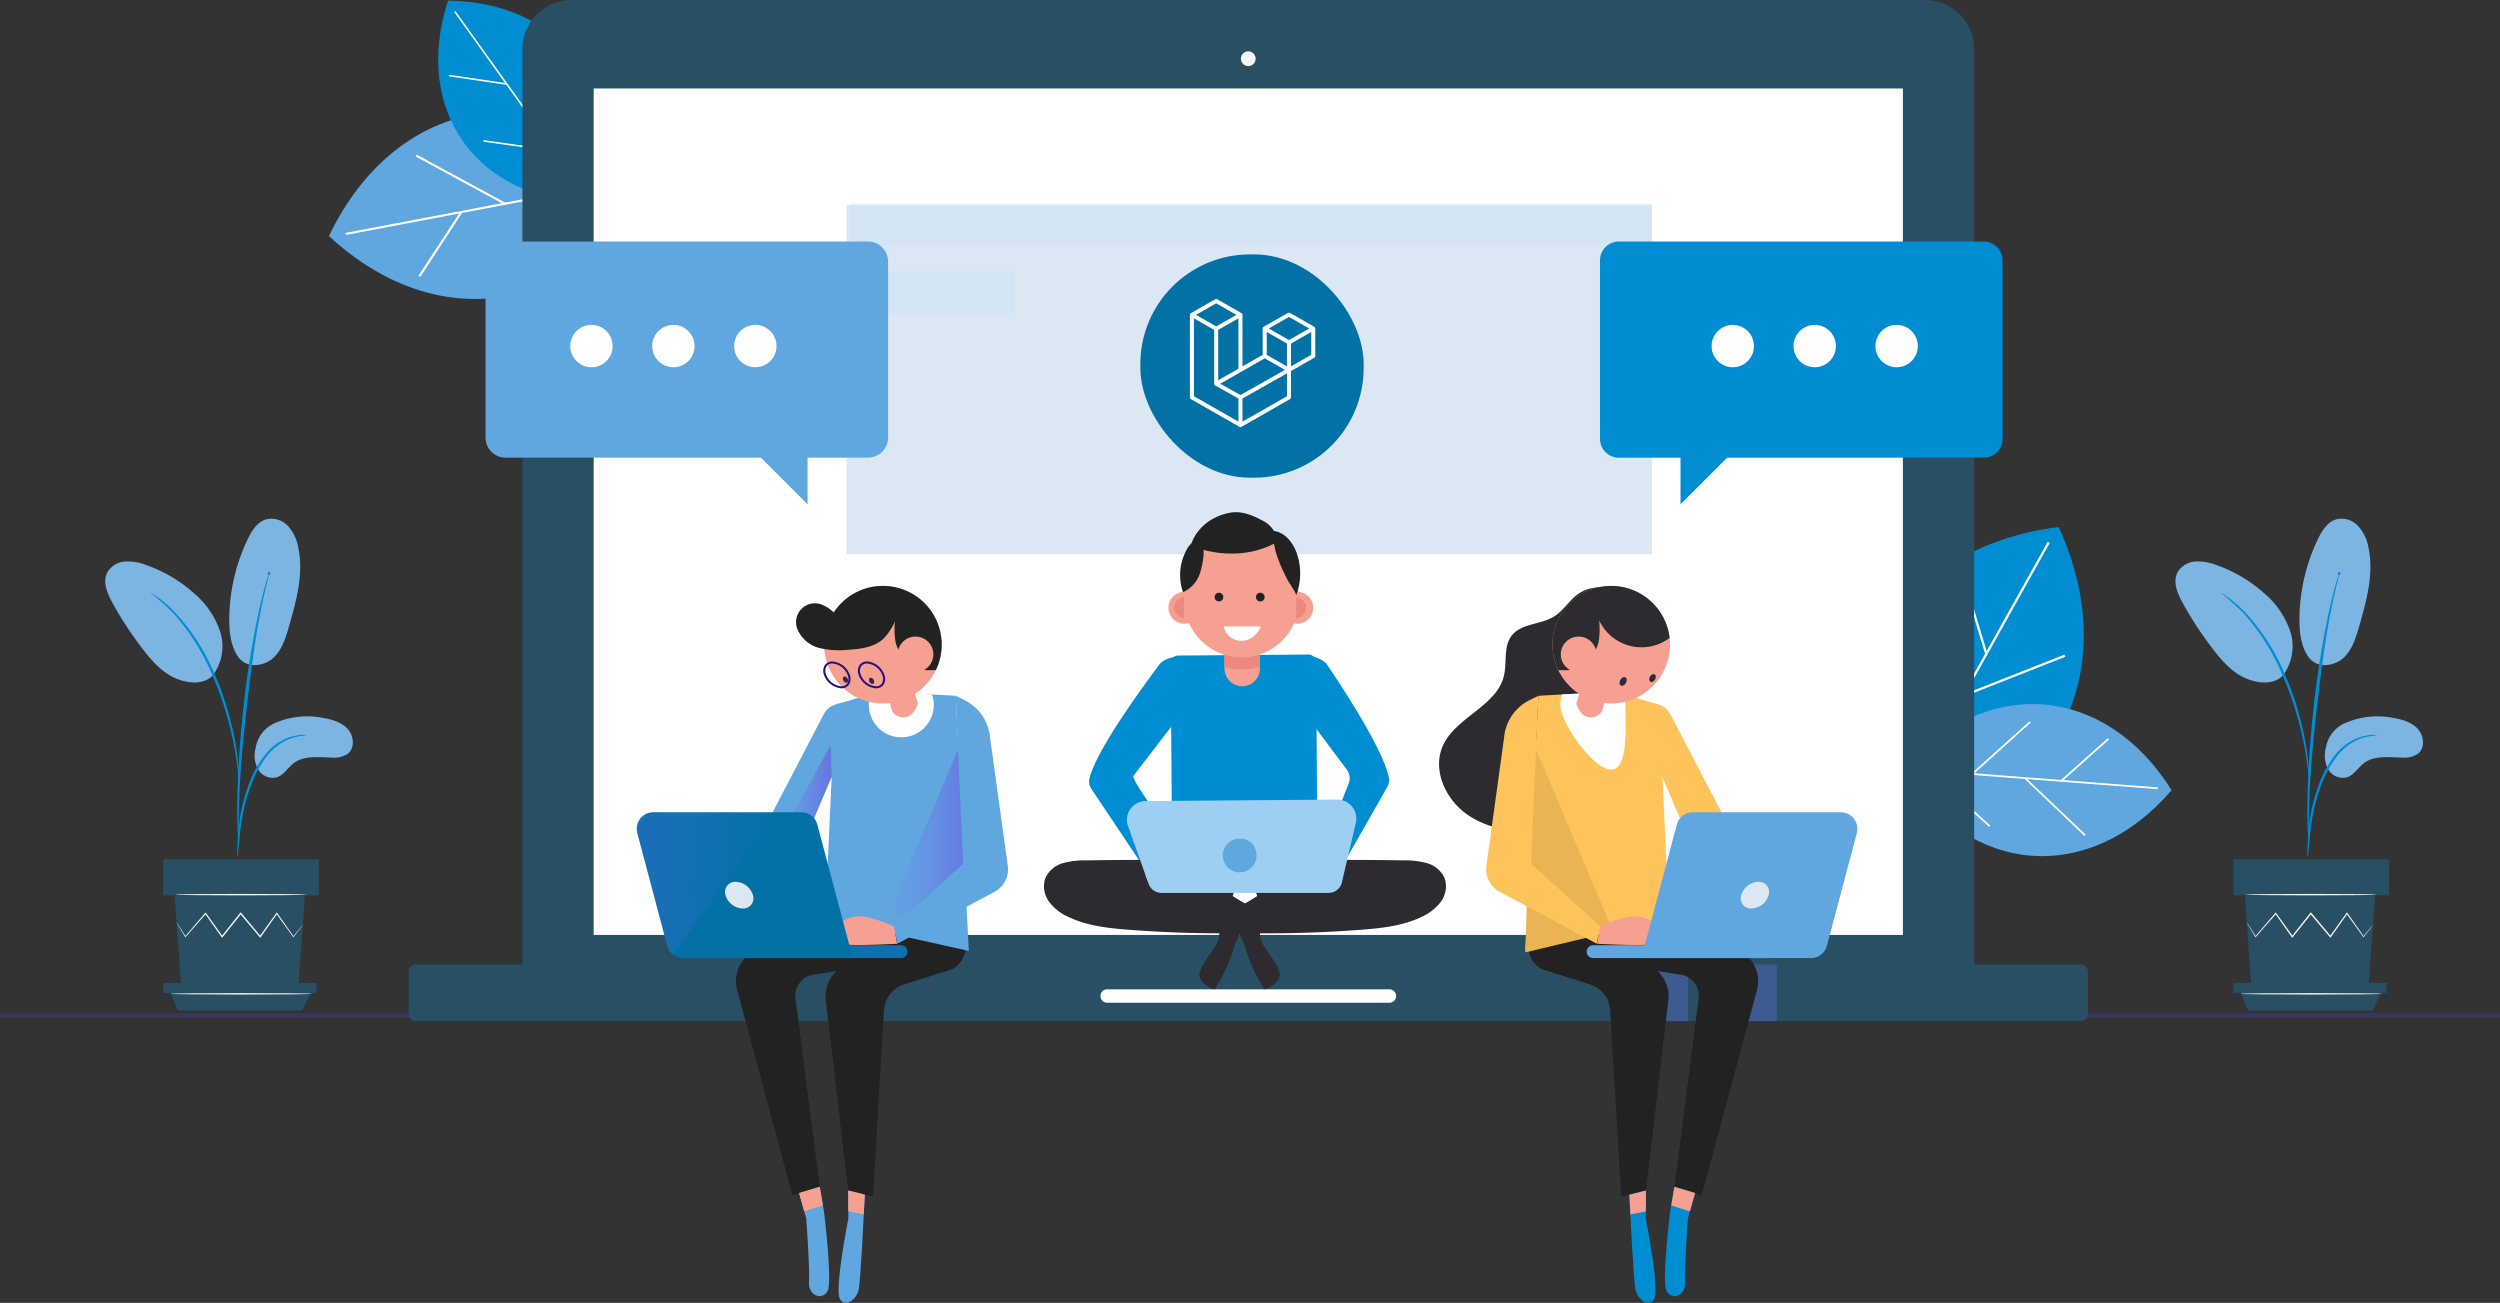 <svg xmlns="http://www.w3.org/2000/svg" xmlns:xlink="http://www.w3.org/1999/xlink" width="570" height="297.051" viewBox="0 0 570 297.051">
  <rect x="0" y="0" width="570" height="297.051" fill="#333333" stroke="none"/>
  <defs>
    <clipPath id="clip-path">
      <rect id="Rectangle_706" data-name="Rectangle 706" width="298.506" height="192.995" fill="none"/>
    </clipPath>
    <linearGradient id="linear-gradient" y1="0.5" x2="1" y2="0.5" gradientUnits="objectBoundingBox">
      <stop offset="0" stop-color="#737afb" stop-opacity="0"/>
      <stop offset="1" stop-color="#6c40e4" stop-opacity="0.502"/>
    </linearGradient>
    <linearGradient id="linear-gradient-3" x1="0.998" y1="0.509" x2="-1.107" y2="0.46" xlink:href="#linear-gradient"/>
  </defs>
  <g id="IT_Service_Hong_Kong_ic_12" data-name="IT_Service_Hong Kong_ic_12" transform="translate(-212 -6855)">
    <g id="IT_Service_Mauritius_ic_11" transform="translate(-600 5911)">
      <g id="Group_257120" data-name="Group 257120" transform="translate(0 10)">
        <g id="Group_257112" data-name="Group 257112">
          <g id="Group_257110" data-name="Group 257110" transform="translate(16)">
            <rect id="Rectangle_158365" data-name="Rectangle 158365" width="570" height="1.103" transform="translate(796 1165)" fill="#373660"/>
            <g id="Group_2574" data-name="Group 2574" transform="translate(837.949 803.887)">
              <g id="Group_2529" data-name="Group 2529" transform="translate(33.051 130.256)">
                <g id="Group_2522" data-name="Group 2522" transform="translate(0 25.303)">
                  <path id="Path_10254" data-name="Path 10254" d="M33.051,174.725h0C48.045,143.3,80.9,137.02,106.432,160.692h0C91.434,192.113,58.583,198.4,33.051,174.725Z" transform="translate(-33.051 -146.35)" fill="#60a6df"/>
                  <g id="Group_2517" data-name="Group 2517" transform="translate(3.797 15.069)">
                    <rect id="Rectangle_678" data-name="Rectangle 678" width="67.495" height="0.484" transform="translate(0 12.58) rotate(-10.742)" fill="#fff"/>
                  </g>
                  <g id="Group_2518" data-name="Group 2518" transform="translate(20.418 22.92)">
                    <rect id="Rectangle_679" data-name="Rectangle 679" width="17.315" height="0.484" transform="translate(0 14.491) rotate(-56.814)" fill="#fff"/>
                  </g>
                  <g id="Group_2519" data-name="Group 2519" transform="translate(19.778 9.81)">
                    <rect id="Rectangle_680" data-name="Rectangle 680" width="0.484" height="23.105" transform="matrix(0.477, -0.879, 0.879, 0.477, 0, 0.425)" fill="#fff"/>
                  </g>
                  <g id="Group_2520" data-name="Group 2520" transform="translate(45.952 5.362)">
                    <rect id="Rectangle_681" data-name="Rectangle 681" width="0.484" height="22.964" transform="translate(0 0.431) rotate(-62.932)" fill="#fff"/>
                  </g>
                  <g id="Group_2521" data-name="Group 2521" transform="translate(42.597 18.534)">
                    <rect id="Rectangle_682" data-name="Rectangle 682" width="21.126" height="0.484" transform="matrix(0.543, -0.84, 0.84, 0.543, 0, 17.738)" fill="#fff"/>
                  </g>
                </g>
                <g id="Group_2528" data-name="Group 2528" transform="translate(24.905)">
                  <path id="Path_10255" data-name="Path 10255" d="M61.071,120.159h0c26.372.315,41.142,20.9,32.988,45.985h0C67.686,165.83,52.917,145.242,61.071,120.159Z" transform="translate(-58.827 -120.159)" fill="#008dd1"/>
                  <g id="Group_2523" data-name="Group 2523" transform="translate(3.652 2.379)">
                    <rect id="Rectangle_683" data-name="Rectangle 683" width="0.367" height="51.128" transform="translate(0 0.213) rotate(-35.598)" fill="#fff"/>
                  </g>
                  <g id="Group_2524" data-name="Group 2524" transform="translate(2.473 16.911)">
                    <rect id="Rectangle_684" data-name="Rectangle 684" width="0.367" height="13.116" transform="translate(0 0.363) rotate(-81.633)" fill="#fff"/>
                  </g>
                  <g id="Group_2525" data-name="Group 2525" transform="translate(19.879 7.829)">
                    <rect id="Rectangle_685" data-name="Rectangle 685" width="17.502" height="0.367" transform="translate(0 17.466) rotate(-86.31)" fill="#fff"/>
                  </g>
                  <g id="Group_2526" data-name="Group 2526" transform="translate(31.704 24.41)">
                    <rect id="Rectangle_686" data-name="Rectangle 686" width="17.396" height="0.367" transform="translate(0 17.383) rotate(-87.759)" fill="#fff"/>
                  </g>
                  <g id="Group_2527" data-name="Group 2527" transform="translate(10.311 31.798)">
                    <rect id="Rectangle_687" data-name="Rectangle 687" width="0.367" height="16.003" transform="translate(0 0.363) rotate(-81.938)" fill="#fff"/>
                  </g>
                </g>
              </g>
              <g id="Group_2542" data-name="Group 2542" transform="translate(382.226 250.263)">
                <g id="Group_2535" data-name="Group 2535" transform="translate(0)">
                  <path id="Path_10256" data-name="Path 10256" d="M439.667,244.369h0c15.691,34.388-1.987,66.106-39.488,70.846h0C384.487,280.827,402.166,249.108,439.667,244.369Z" transform="translate(-394.454 -244.369)" fill="#008dd1"/>
                  <g id="Group_2530" data-name="Group 2530" transform="translate(6.94 3.391)">
                    <rect id="Rectangle_688" data-name="Rectangle 688" width="73.275" height="0.525" transform="matrix(0.488, -0.873, 0.873, 0.488, 0, 63.969)" fill="#fff"/>
                  </g>
                  <g id="Group_2531" data-name="Group 2531" transform="translate(22.954 10.69)">
                    <rect id="Rectangle_689" data-name="Rectangle 689" width="0.525" height="18.797" transform="matrix(0.957, -0.29, 0.29, 0.957, 0, 0.152)" fill="#fff"/>
                  </g>
                  <g id="Group_2532" data-name="Group 2532" transform="translate(23.181 29.107)">
                    <rect id="Rectangle_690" data-name="Rectangle 690" width="25.084" height="0.525" transform="translate(0 9.202) rotate(-21.521)" fill="#fff"/>
                  </g>
                  <g id="Group_2533" data-name="Group 2533" transform="translate(9.008 53.983)">
                    <rect id="Rectangle_691" data-name="Rectangle 691" width="24.931" height="0.525" transform="translate(0 9.729) rotate(-22.97)" fill="#fff"/>
                  </g>
                  <g id="Group_2534" data-name="Group 2534" transform="translate(8.438 29.938)">
                    <rect id="Rectangle_692" data-name="Rectangle 692" width="0.525" height="22.935" transform="translate(0 0.155) rotate(-17.149)" fill="#fff"/>
                  </g>
                </g>
                <g id="Group_2541" data-name="Group 2541" transform="translate(9.681 40.37)">
                  <path id="Path_10257" data-name="Path 10257" d="M465.742,305.8h0c-18.651,21.725-46.081,19.659-61.267-4.614h0C423.126,279.462,450.556,281.527,465.742,305.8Z" transform="translate(-404.475 -286.153)" fill="#60a6df"/>
                  <g id="Group_2536" data-name="Group 2536" transform="translate(2.754 14.762)">
                    <rect id="Rectangle_693" data-name="Rectangle 693" width="0.398" height="55.506" transform="translate(0 0.396) rotate(-85.607)" fill="#fff"/>
                  </g>
                  <g id="Group_2537" data-name="Group 2537" transform="translate(36.097 7.792)">
                    <rect id="Rectangle_694" data-name="Rectangle 694" width="14.239" height="0.398" transform="translate(0 9.469) rotate(-41.676)" fill="#fff"/>
                  </g>
                  <g id="Group_2538" data-name="Group 2538" transform="translate(27.647 16.686)">
                    <rect id="Rectangle_695" data-name="Rectangle 695" width="0.398" height="19.001" transform="translate(0 0.288) rotate(-46.377)" fill="#fff"/>
                  </g>
                  <g id="Group_2539" data-name="Group 2539" transform="translate(5.682 15.023)">
                    <rect id="Rectangle_696" data-name="Rectangle 696" width="0.398" height="18.885" transform="translate(0 0.295) rotate(-47.796)" fill="#fff"/>
                  </g>
                  <g id="Group_2540" data-name="Group 2540" transform="translate(15.963 3.937)">
                    <rect id="Rectangle_697" data-name="Rectangle 697" width="17.373" height="0.398" transform="matrix(0.744, -0.669, 0.669, 0.744, 0, 11.618)" fill="#fff"/>
                  </g>
                </g>
              </g>
              <g id="Group_2569" data-name="Group 2569" transform="translate(51.23 130.113)">
                <g id="Group_2544" data-name="Group 2544" transform="translate(0 0)">
                  <path id="Path_10258" data-name="Path 10258" d="M398.5,120.011H89.907a11.2,11.2,0,0,0-11.2,11.2V343.73H409.7V131.211a11.2,11.2,0,0,0-11.2-11.2Z" transform="translate(-52.774 -120.011)" fill="#284f63"/>
                  <path id="Rectangle_698" data-name="Rectangle 698" d="M1.722,0H381.137a1.722,1.722,0,0,1,1.722,1.722v9.467a1.722,1.722,0,0,1-1.722,1.722H1.722A1.722,1.722,0,0,1,0,11.189V1.722A1.722,1.722,0,0,1,1.722,0Z" transform="translate(0 219.902)" fill="#284f63"/>
                  <g id="Group_2543" data-name="Group 2543" transform="translate(30.617 4.715)">
                    <path id="Path_10259" data-name="Path 10259" d="M398.266,124.891H90.47a6.913,6.913,0,0,0-6.914,6.914V340.712H405.18V131.8a6.913,6.913,0,0,0-6.914-6.913Z" transform="translate(-83.556 -124.891)" fill="#284f63"/>
                    <rect id="Rectangle_699" data-name="Rectangle 699" width="298.506" height="192.995" transform="translate(11.559 15.455)" fill="#fff"/>
                    <rect id="Rectangle_700" data-name="Rectangle 700" width="253.949" height="157.974" transform="translate(33.838 32.965)" fill="#fff"/>
                  </g>
                  <path id="Path_10260" data-name="Path 10260" d="M251.617,133.807a1.677,1.677,0,1,1-1.676-1.677A1.677,1.677,0,0,1,251.617,133.807Z" transform="translate(-58.511 -120.421)" fill="#f7f7f7"/>
                  <path id="Path_10261" data-name="Path 10261" d="M281,353.472H216.64a1.532,1.532,0,1,0,0,3.065H281a1.532,1.532,0,1,0,0-3.065Z" transform="translate(-57.389 -127.91)" fill="#fff"/>
                </g>
                <rect id="Rectangle_701" data-name="Rectangle 701" width="183.671" height="79.651" transform="translate(99.82 46.708)" fill="#dbe8f3"/>
                <rect id="Rectangle_704" data-name="Rectangle 704" width="11.715" height="12.911" transform="translate(279.987 219.902)" fill="#737afb" opacity="0.3"/>
                <rect id="Rectangle_705" data-name="Rectangle 705" width="11.715" height="12.911" transform="translate(300.204 219.902)" fill="#737afb" opacity="0.3"/>
                <g id="Group_2552" data-name="Group 2552" transform="translate(52.004 133.587)">
                  <path id="Path_10266" data-name="Path 10266" d="M155.5,400.909l.045,6.343s-.8,4.062-1.444,8.39-1.123,8.924-.481,9.993c1.282,2.138,3.847,0,4.275-2.137s1.069-15.391,1.069-15.391l.427-8.551Z" transform="translate(-107.3 -263.057)" fill="#60a6df"/>
                  <path id="Path_10267" data-name="Path 10267" d="M148.689,400.081l.98,5.692s1.924,15.6.855,17.956-4.49,1.283-4.275-1.924-.641-14.536-.641-14.536l-1.924-6.839Z" transform="translate(-106.976 -263.075)" fill="#60a6df"/>
                  <g id="Group_2550" data-name="Group 2550" transform="translate(22.358 0)">
                    <path id="Path_10268" data-name="Path 10268" d="M150.841,328.132l.467,7.025-18.1,8.734a7.8,7.8,0,0,0-3.762,9.136l12.539,46.589,6.208-1.976-5.509-42.853a4.858,4.858,0,0,1,4.054-5.505l6.444-1.01,6.865-6.994-7.935,7.121a7.806,7.806,0,0,0-2.522,6.847l5.1,43.241,5.644,1.411,2.52-42.575a6.584,6.584,0,0,1,4.577-5.832l11.155-3.538a6.125,6.125,0,0,0,2.935-5.068l-.467-14.987Z" transform="translate(-128.84 -260.633)" fill="#222"/>
                    <path id="Path_10269" data-name="Path 10269" d="M182.188,342.353,179.2,284.18s-12.373-.742-16.056-.742c-2,0-5.432.952-8.137,1.819-2.541.814-4.652.742-5.886,3.108l-20.29,38.892,12.467,1.189,4.156-4.75-2.114-3.2,7.579-17.876-1.488,32.457Z" transform="translate(-128.832 -259.129)" fill="#60a6df"/>
                    <path id="Path_10270" data-name="Path 10270" d="M150.948,295.945l-13.448,24.3,4.187,4.906a7.4,7.4,0,0,0,3.321-.183l.745-.85-2.114-3.2,7.579-17.876Z" transform="translate(-129.127 -259.552)" fill="url(#linear-gradient)"/>
                    <path id="Path_10271" data-name="Path 10271" d="M167.857,293.647a7.391,7.391,0,0,0,7.009-9.77c-3.813-.2-8.592-.437-10.652-.437a16.583,16.583,0,0,0-3.386.491,7.391,7.391,0,0,0,7.029,9.716Z" transform="translate(-129.9 -259.13)" fill="#fff"/>
                    <path id="Path_10272" data-name="Path 10272" d="M181.833,294.6l2.334,29.387-20.828,14.278Z" transform="translate(-130 -259.507)" fill="url(#linear-gradient)"/>
                    <path id="Path_10273" data-name="Path 10273" d="M163.056,277.12c.347.694,2.776,10.237,2.776,10.237a3.078,3.078,0,0,0,2.951,1.387c2.081-.173,2.95-3.124,2.95-3.124l-3.644-11.973Z" transform="translate(-129.99 -258.794)" fill="#f6a091"/>
                    <path id="Path_10274" data-name="Path 10274" d="M175.515,270.744c0,6.575-6.981,13.85-13.554,13.85s-10.254-7.275-10.254-13.85a11.9,11.9,0,1,1,23.808,0Z" transform="translate(-129.606 -258.296)" fill="#f6a091"/>
                    <circle id="Ellipse_115" data-name="Ellipse 115" cx="13.402" cy="13.402" r="13.402" transform="translate(20.359)" fill="#f6a091"/>
                    <g id="Group_2548" data-name="Group 2548" transform="translate(20.16 17.225)">
                      <path id="Path_10275" data-name="Path 10275" d="M153.805,282.227a4.585,4.585,0,0,1-3.915-2.983,2.529,2.529,0,0,1,.175-2.32,2.039,2.039,0,0,1,1.73-.819,4.587,4.587,0,0,1,3.914,2.983,2.521,2.521,0,0,1-.175,2.319A2.039,2.039,0,0,1,153.805,282.227Zm-2.01-5.655a1.583,1.583,0,0,0-1.348.622,2.075,2.075,0,0,0-.118,1.894,4.091,4.091,0,0,0,3.476,2.673,1.586,1.586,0,0,0,1.348-.622,2.074,2.074,0,0,0,.117-1.894,4.089,4.089,0,0,0-3.475-2.673Z" transform="translate(-149.688 -276.103)" fill="#241084"/>
                    </g>
                    <g id="Group_2549" data-name="Group 2549" transform="translate(28.054 17.225)">
                      <path id="Path_10276" data-name="Path 10276" d="M161.976,282.227a4.585,4.585,0,0,1-3.915-2.983,2.526,2.526,0,0,1,.176-2.32,2.035,2.035,0,0,1,1.728-.819,4.587,4.587,0,0,1,3.915,2.983,2.527,2.527,0,0,1-.175,2.319A2.039,2.039,0,0,1,161.976,282.227Zm-2.01-5.655a1.583,1.583,0,0,0-1.348.622,2.072,2.072,0,0,0-.117,1.894,4.086,4.086,0,0,0,3.475,2.673,1.586,1.586,0,0,0,1.348-.622,2.074,2.074,0,0,0,.116-1.893,4.087,4.087,0,0,0-3.475-2.673Z" transform="translate(-157.859 -276.103)" fill="#241084"/>
                    </g>
                    <path id="Path_10277" data-name="Path 10277" d="M155.378,280.1c.212.371.181.79-.073.937s-.635-.034-.85-.4-.182-.789.073-.937S155.164,279.727,155.378,280.1Z" transform="translate(-129.692 -258.999)" fill="#2d2b42"/>
                    <path id="Path_10278" data-name="Path 10278" d="M161.543,280.392c.212.37.181.79-.073.937s-.635-.034-.85-.4-.181-.79.074-.937S161.329,280.021,161.543,280.392Z" transform="translate(-129.902 -259.01)" fill="#2d2b42"/>
                  </g>
                  <path id="Path_10279" data-name="Path 10279" d="M165.85,338.548c-.52-.174-4.918-2.305-8.041-2.305s-6.941,3.3-6.941,3.3-.521,1.735,1.562,1.389-.287,1.31-.287,1.31a18.873,18.873,0,0,0,2.542.425c2.429.347,11.9-.163,11.9-.163Z" transform="translate(-107.217 -260.915)" fill="#f6a091"/>
                  <path id="Path_10280" data-name="Path 10280" d="M180.471,284.206l1.675,38.287L166.41,336.731l.749,4,22.162-11.833a5.8,5.8,0,0,0,3.016-5.911l-4.043-29.3a10.546,10.546,0,0,0-5.835-8.5Z" transform="translate(-107.746 -259.154)" fill="#60a6df"/>
                  <g id="Group_2551" data-name="Group 2551" transform="translate(0 51.612)">
                    <path id="Path_10281" data-name="Path 10281" d="M166.647,346H126.558v-2.939h40.089a1.47,1.47,0,0,1,1.47,1.47h0a1.47,1.47,0,0,1-1.47,1.469Z" transform="translate(-106.397 -312.758)" fill="#1070af"/>
                    <path id="Path_10282" data-name="Path 10282" d="M154.945,344.943H116.286a3.771,3.771,0,0,1-3.644-2.8l-6.822-25.707a3.769,3.769,0,0,1,3.643-4.737H143.22a3.771,3.771,0,0,1,3.644,2.8Z" transform="translate(-105.694 -311.696)" fill="#0271a6"/>
                    <path id="Path_10283" data-name="Path 10283" d="M109.464,311.7a3.769,3.769,0,0,0-3.643,4.737l6.822,25.707a3.758,3.758,0,0,0,1.274,1.954l23.5-32.4Z" transform="translate(-105.694 -311.698)" fill="url(#linear-gradient-3)"/>
                    <path id="Path_10284" data-name="Path 10284" d="M132.852,331.145a2.318,2.318,0,0,1-2.357,3.037,4.222,4.222,0,0,1-3.89-3.037,2.318,2.318,0,0,1,2.357-3.036,4.223,4.223,0,0,1,3.891,3.036Z" transform="translate(-106.366 -312.245)" fill="#dbe8f3"/>
                  </g>
                  <path id="Path_10285" data-name="Path 10285" d="M163.308,258.277A13.4,13.4,0,0,0,150,270.128a10.647,10.647,0,0,0,16.07-4.027,18.871,18.871,0,0,0,.042,4.455,6.353,6.353,0,0,0,2.03,3.871,6.771,6.771,0,0,1,.728-3.016,2.322,2.322,0,0,1,2.648-1.139,2.166,2.166,0,0,1,1.249,1.742,4.409,4.409,0,0,1-.359,2.191,9.448,9.448,0,0,1-1.862,2.971,19.54,19.54,0,0,0,4.838.285,13.38,13.38,0,0,0-12.078-19.182Z" transform="translate(-107.189 -258.277)" fill="#222"/>
                  <path id="Path_10286" data-name="Path 10286" d="M175.393,274.293a4.061,4.061,0,1,1-4.061-4.061,4.061,4.061,0,0,1,4.061,4.061Z" transform="translate(-107.775 -258.681)" fill="#f6a091"/>
                  <path id="Path_10287" data-name="Path 10287" d="M148.7,400.081l.731,4.253-4.262,1.344-1.181-4.2Z" transform="translate(-106.987 -263.075)" fill="#f6a091"/>
                  <path id="Path_10288" data-name="Path 10288" d="M155.615,405.708l3.52.68.224-4.485-3.78-.945Z" transform="translate(-107.377 -263.105)" fill="#f6a091"/>
                  <path id="Path_10289" data-name="Path 10289" d="M166.043,265.978a13.566,13.566,0,0,1-2.888,4.51c-2.124,1.922-5.194,2.3-8.054,2.473a19.469,19.469,0,0,1-6.358-.371,7.436,7.436,0,0,1-4.9-3.8,4.3,4.3,0,0,1,5.672-5.969,8.291,8.291,0,0,1,3.4,2.862,29.537,29.537,0,0,1,5.479-3.094c1.614-.673,3.5-1.189,5.063-.4C164.605,262.765,165.383,264.876,166.043,265.978Z" transform="translate(-106.964 -258.395)" fill="#222"/>
                </g>
                <g id="Group_2555" data-name="Group 2555" transform="translate(234.93 133.587)">
                  <path id="Path_10290" data-name="Path 10290" d="M336.2,259.3c-3.106-1.067-6.763-1.062-9.455.819-2.049,1.432-3.34,3.783-5.456,5.116-3.061,1.928-7.538,1.547-9.734,4.421-1.907,2.5-1.016,6.074-1.745,9.13-1.661,6.958-10.924,9.383-13.895,15.891-2.534,5.552.629,12.426,5.685,15.846s11.449,4.115,17.552,4.167a38.774,38.774,0,0,0,13.55-1.8c4.309-1.558,8.265-4.541,10.147-8.717,2.552-5.661.877-12.423-2.272-17.773-.953-1.618-2.072-3.3-2-5.175.081-2.124,1.654-3.842,2.778-5.649C345.816,268.4,344.094,262.012,336.2,259.3Z" transform="translate(-295.024 -258.288)" fill="#2d2a30"/>
                  <path id="Path_10291" data-name="Path 10291" d="M343.713,400.909l-.046,6.343s.8,4.062,1.444,8.39,1.123,8.924.481,9.993c-1.282,2.138-3.847,0-4.275-2.137s-1.069-15.391-1.069-15.391l-.427-8.551Z" transform="translate(-296.542 -263.057)" fill="#008dd1"/>
                  <path id="Path_10292" data-name="Path 10292" d="M350.489,400.081l-.979,5.692s-1.924,15.6-.854,17.956,4.489,1.283,4.274-1.924.641-14.536.641-14.536l1.924-6.839Z" transform="translate(-296.828 -263.075)" fill="#008dd1"/>
                  <g id="Group_2553" data-name="Group 2553" transform="translate(19.659 0)">
                    <path id="Path_10293" data-name="Path 10293" d="M346.754,328.13l-.467,7.025,18.1,8.734a7.805,7.805,0,0,1,3.763,9.136l-12.542,46.588-6.208-1.976,5.511-42.853a4.859,4.859,0,0,0-4.055-5.505l-6.443-1.01-6.865-6.994,7.934,7.12A7.8,7.8,0,0,1,348,355.242l-5.095,43.241-5.643,1.411-2.52-42.575a6.584,6.584,0,0,0-4.578-5.832l-11.155-3.538a6.125,6.125,0,0,1-2.935-5.068l.467-14.987Z" transform="translate(-315.396 -260.632)" fill="#222"/>
                    <path id="Path_10294" data-name="Path 10294" d="M315.372,342.353l2.988-58.173s12.372-.742,16.054-.742c2.006,0,5.432.952,8.137,1.819,2.541.814,4.652.742,5.887,3.108l20.291,38.892-12.467,1.189-4.155-4.75,2.113-3.2-7.579-17.876,1.487,32.462Z" transform="translate(-315.372 -259.129)" fill="#fec35b"/>
                    <path id="Path_10295" data-name="Path 10295" d="M348,295.945l13.45,24.3-4.187,4.906a7.4,7.4,0,0,1-3.321-.183l-.744-.85,2.113-3.2-7.58-17.876Z" transform="translate(-316.468 -259.552)" fill="#fec35b"/>
                    <path id="Path_10296" data-name="Path 10296" d="M335.237,301.008c-4.089,0-11.588-10.675-11.588-14.764a7.386,7.386,0,0,1,.393-2.368c3.813-.2,8.592-.437,10.652-.437a16.6,16.6,0,0,1,3.388.491,7.39,7.39,0,0,1,.374,2.314C338.455,290.332,339.325,301.008,335.237,301.008Z" transform="translate(-315.652 -259.129)" fill="#fff"/>
                    <path id="Path_10297" data-name="Path 10297" d="M316.9,294.6l-1.523,48.466,20.018-4.8Z" transform="translate(-315.372 -259.507)" fill="#ebb453"/>
                    <path id="Path_10298" data-name="Path 10298" d="M336.069,277.12c-.347.694-2.776,10.237-2.776,10.237a3.078,3.078,0,0,1-2.951,1.387c-2.081-.173-2.95-3.124-2.95-3.124l3.645-11.973Z" transform="translate(-315.779 -258.794)" fill="#f6a091"/>
                    <path id="Path_10299" data-name="Path 10299" d="M323.08,270.744c0,6.575,6.981,13.85,13.554,13.85s10.254-7.275,10.254-13.85a11.9,11.9,0,1,0-23.808,0Z" transform="translate(-315.633 -258.296)" fill="#f6a091"/>
                    <circle id="Ellipse_116" data-name="Ellipse 116" cx="13.402" cy="13.402" r="13.402" transform="translate(6.194)" fill="#f6a091"/>
                    <path id="Path_10300" data-name="Path 10300" d="M344.784,279.668c-.268.463-.226.986.092,1.17s.793-.042,1.062-.505.225-.986-.093-1.17S345.051,279.205,344.784,279.668Z" transform="translate(-316.361 -258.982)" fill="#2d2b42"/>
                    <path id="Path_10301" data-name="Path 10301" d="M337.8,280.421c-.294.51-.249,1.084.1,1.286s.87-.047,1.164-.556.248-1.084-.1-1.285S338.1,279.913,337.8,280.421Z" transform="translate(-316.125 -259.005)" fill="#2d2b42"/>
                  </g>
                  <path id="Path_10302" data-name="Path 10302" d="M333.026,338.548c.521-.174,4.918-2.305,8.041-2.305s6.941,3.3,6.941,3.3.521,1.735-1.561,1.389.286,1.31.286,1.31a18.873,18.873,0,0,1-2.542.425c-2.429.347-11.9-.163-11.9-.163Z" transform="translate(-296.285 -260.915)" fill="#f6a091"/>
                  <path id="Path_10303" data-name="Path 10303" d="M318.045,284.206l-1.675,38.287,15.737,14.237-.749,4L309.2,328.894a5.8,5.8,0,0,1-3.016-5.911l4.043-29.3a10.548,10.548,0,0,1,5.835-8.5Z" transform="translate(-295.398 -259.154)" fill="#fec35b"/>
                  <g id="Group_2554" data-name="Group 2554" transform="translate(33.654 51.612)">
                    <path id="Path_10304" data-name="Path 10304" d="M331.327,346h40.091v-2.939H331.327a1.47,1.47,0,0,0-1.47,1.47h0a1.47,1.47,0,0,0,1.47,1.469Z" transform="translate(-329.857 -312.758)" fill="#60a6df"/>
                    <path id="Path_10305" data-name="Path 10305" d="M342.762,344.943H381.42a3.771,3.771,0,0,0,3.644-2.8l6.823-25.707a3.77,3.77,0,0,0-3.645-4.737H354.486a3.771,3.771,0,0,0-3.644,2.8Z" transform="translate(-330.293 -311.696)" fill="#60a6df"/>
                    <path id="Path_10307" data-name="Path 10307" d="M366.291,331.145a2.318,2.318,0,0,0,2.357,3.037,4.222,4.222,0,0,0,3.89-3.037,2.318,2.318,0,0,0-2.357-3.036,4.223,4.223,0,0,0-3.89,3.036Z" transform="translate(-331.057 -312.245)" fill="#dbe8f3"/>
                  </g>
                  <path id="Path_10308" data-name="Path 10308" d="M335.185,258.277a13.4,13.4,0,0,1,13.306,11.854,10.646,10.646,0,0,1-16.069-4.03,18.925,18.925,0,0,1-.042,4.455,6.349,6.349,0,0,1-2.03,3.871,6.755,6.755,0,0,0-.728-3.016,2.322,2.322,0,0,0-2.648-1.139,2.166,2.166,0,0,0-1.249,1.742,4.417,4.417,0,0,0,.359,2.191,9.447,9.447,0,0,0,1.862,2.971,19.533,19.533,0,0,1-4.838.285,13.38,13.38,0,0,1,12.077-19.182Z" transform="translate(-295.929 -258.277)" fill="#2d2a30"/>
                  <path id="Path_10309" data-name="Path 10309" d="M323.752,274.293a4.061,4.061,0,1,0,4.061-4.061,4.061,4.061,0,0,0-4.061,4.061Z" transform="translate(-295.996 -258.681)" fill="#f6a091"/>
                  <path id="Path_10310" data-name="Path 10310" d="M350.539,400.081l-.731,4.253,4.262,1.344,1.181-4.2Z" transform="translate(-296.878 -263.075)" fill="#f6a091"/>
                  <path id="Path_10311" data-name="Path 10311" d="M343.68,405.708l-3.52.68-.224-4.485,3.78-.945Z" transform="translate(-296.544 -263.105)" fill="#f6a091"/>
                </g>
                <g id="Group_2568" data-name="Group 2568" transform="translate(100.61 46.371)">
                  <rect id="Rectangle_710" data-name="Rectangle 710" width="182.605" height="9.662" fill="#c1def6" opacity="0.3"/>
                  <rect id="Rectangle_711" data-name="Rectangle 711" width="37.589" height="9.662" transform="translate(0 15.458)" fill="#c1def6" opacity="0.3"/>
                </g>
              </g>
              <g id="Group_2571" data-name="Group 2571" transform="translate(68.751 185.184)">
                <g id="Group_2570" data-name="Group 2570">
                  <path id="Path_10343" data-name="Path 10343" d="M161.786,221.7a4.59,4.59,0,0,1-4.587,4.587H74.587A4.59,4.59,0,0,1,70,221.7V181.6a4.587,4.587,0,0,1,4.587-4.587H157.2a4.587,4.587,0,0,1,4.587,4.587Z" transform="translate(-70 -177.011)" fill="#60a6df"/>
                  <path id="Path_10344" data-name="Path 10344" d="M124,216.943,145.256,238.2V215.01S127.865,216.943,124,216.943Z" transform="translate(-71.827 -178.296)" fill="#60a6df"/>
                </g>
                <circle id="Ellipse_117" data-name="Ellipse 117" cx="4.831" cy="4.831" r="4.831" transform="translate(19.323 19.001)" fill="#fff"/>
                <circle id="Ellipse_118" data-name="Ellipse 118" cx="4.831" cy="4.831" r="4.831" transform="translate(38.002 19.001)" fill="#fff"/>
                <circle id="Ellipse_119" data-name="Ellipse 119" cx="4.831" cy="4.831" r="4.831" transform="translate(56.681 19.001)" fill="#fff"/>
              </g>
              <g id="Group_2573" data-name="Group 2573" transform="translate(322.851 185.184)">
                <g id="Group_2572" data-name="Group 2572" transform="translate(0 0)">
                  <path id="Path_10345" data-name="Path 10345" d="M333,222a4.29,4.29,0,0,0,4.29,4.29H420.5a4.29,4.29,0,0,0,4.29-4.29V181.3a4.29,4.29,0,0,0-4.29-4.288H337.29A4.29,4.29,0,0,0,333,181.3Z" transform="translate(-333 -177.011)" fill="#008dd1"/>
                  <path id="Path_10346" data-name="Path 10346" d="M373.256,216.943,352,238.2V215.01S369.391,216.943,373.256,216.943Z" transform="translate(-333.643 -178.296)" fill="#008dd1"/>
                </g>
                <circle id="Ellipse_120" data-name="Ellipse 120" cx="4.831" cy="4.831" r="4.831" transform="translate(62.801 19.001)" fill="#fff"/>
                <circle id="Ellipse_121" data-name="Ellipse 121" cx="4.831" cy="4.831" r="4.831" transform="translate(44.122 19.001)" fill="#fff"/>
                <circle id="Ellipse_122" data-name="Ellipse 122" cx="4.831" cy="4.831" r="4.831" transform="translate(25.442 19.001)" fill="#fff"/>
              </g>
            </g>
          </g>
          <g id="Group_254277" data-name="Group 254277" transform="translate(836.007 1052.24)">
            <g id="Group_254259" data-name="Group 254259">
              <g id="Group_254245" data-name="Group 254245" transform="translate(34.059 45.121)">
                <g id="Group_254244" data-name="Group 254244">
                  <path id="Path_110419" data-name="Path 110419" d="M691.759,377.559a18.394,18.394,0,0,1,11.411-1.386c2.07.342,4.228.961,5.637,2.517s1.675,4.291.058,5.627a5.4,5.4,0,0,1-3.554.9c-3.016-.035-6.363-.566-8.773,1.249-1.375,1.035-2.29,2.757-3.934,3.266a3.886,3.886,0,0,1-4.276-1.9,6.644,6.644,0,0,1-.483-4.9A7.484,7.484,0,0,1,691.759,377.559Z" transform="translate(-687.598 -375.851)" fill="#7cb4e2"/>
                </g>
              </g>
              <g id="Group_254247" data-name="Group 254247" transform="translate(28.265)">
                <g id="Group_254246" data-name="Group 254246">
                  <path id="Path_110420" data-name="Path 110420" d="M682.652,353.2c2.122,3.031,6.247,2.027,8.16.178s2.721-4.532,3.456-7.089c1.681-5.842,3.376-11.971,2.127-17.921a9.959,9.959,0,0,0-2.289-4.873,5.2,5.2,0,0,0-4.929-1.641c-2.08.549-3.372,2.587-4.307,4.524a42.727,42.727,0,0,0-4.221,18.333c-.01,2.953.338,6.05,2,8.488" transform="translate(-680.648 -321.725)" fill="#7cb4e2"/>
                </g>
              </g>
              <g id="Group_254249" data-name="Group 254249" transform="translate(0 9.753)">
                <g id="Group_254248" data-name="Group 254248">
                  <path id="Path_110421" data-name="Path 110421" d="M671.183,359.5A11.032,11.032,0,0,0,672.9,349.35a19.564,19.564,0,0,0-6.012-8.72,32.35,32.35,0,0,0-10.764-6.351,11.475,11.475,0,0,0-4.842-.823,5.081,5.081,0,0,0-4.062,2.458c-1.133,2.161-.047,4.781,1.128,6.919a81.953,81.953,0,0,0,7.07,10.766c2.119,2.733,4.547,5.428,7.777,6.662s6.584,1.09,8.3-1.15" transform="translate(-646.742 -333.424)" fill="#7cb4e2"/>
                </g>
              </g>
              <g id="Group_254252" data-name="Group 254252" transform="translate(30.087 49.33)">
                <g id="Group_254251" data-name="Group 254251">
                  <g id="Group_254250" data-name="Group 254250">
                    <path id="Path_110422" data-name="Path 110422" d="M682.871,408.773a6.623,6.623,0,0,0,.193-1.377l.366-3.76a54.275,54.275,0,0,1,.845-5.513,42.518,42.518,0,0,1,2-6.507,23.962,23.962,0,0,1,3.323-5.888,12.4,12.4,0,0,1,4.2-3.493,11.742,11.742,0,0,1,3.538-1.1,6.658,6.658,0,0,0,1.371-.2,6.445,6.445,0,0,0-1.4-.022,10.7,10.7,0,0,0-3.689.96A12.385,12.385,0,0,0,689.2,385.4a23.431,23.431,0,0,0-3.445,6.006,39.829,39.829,0,0,0-1.989,6.614,46.536,46.536,0,0,0-.734,5.583c-.119,1.6-.164,2.888-.186,3.782A6.516,6.516,0,0,0,682.871,408.773Z" transform="translate(-682.833 -380.9)" fill="#008dd1"/>
                  </g>
                </g>
              </g>
              <g id="Group_254255" data-name="Group 254255" transform="translate(30.087 12.179)">
                <g id="Group_254254" data-name="Group 254254">
                  <g id="Group_254253" data-name="Group 254253">
                    <path id="Path_110423" data-name="Path 110423" d="M683.13,398.466a2.7,2.7,0,0,0,.038-.639c0-.48,0-1.085-.005-1.827,0-1.586,0-3.881.081-6.715.141-5.669.629-11.769,1.571-20.371.893-8.087,2.091-17.5,3.355-23.618.271-1.391.544-2.644.8-3.741s.454-2.047.657-2.814c.173-.722.314-1.31.427-1.776a.321.321,0,1,0-.11-.032c-.14.46-.315,1.04-.531,1.751-.235.759-.477,1.7-.752,2.8s-.588,2.342-.885,3.731a207.613,207.613,0,0,0-3.527,21.915c-.944,8.619-1.371,16.466-1.408,22.149-.033,2.842.027,5.142.1,6.729.046.742.083,1.346.112,1.826A2.728,2.728,0,0,0,683.13,398.466Z" transform="translate(-682.833 -336.334)" fill="#008dd1"/>
                  </g>
                </g>
              </g>
              <g id="Group_254258" data-name="Group 254258" transform="translate(10.176 16.807)">
                <g id="Group_254257" data-name="Group 254257">
                  <g id="Group_254256" data-name="Group 254256">
                    <path id="Path_110424" data-name="Path 110424" d="M679.2,384.254a12.21,12.21,0,0,0-.013-1.909c-.071-1.227-.239-3-.585-5.173a68.069,68.069,0,0,0-1.682-7.536,61.6,61.6,0,0,0-3.151-8.917,47.5,47.5,0,0,0-9.254-14.41,23.41,23.41,0,0,0-2.177-2.024c-.333-.283-.629-.564-.929-.787l-.844-.582a12.35,12.35,0,0,0-1.607-1.03,57.026,57.026,0,0,1,5.268,4.7,50.038,50.038,0,0,1,9.023,14.358,70.357,70.357,0,0,1,3.169,8.835,76.587,76.587,0,0,1,1.79,7.461c.394,2.15.623,3.906.76,5.121A12.246,12.246,0,0,0,679.2,384.254Z" transform="translate(-658.948 -341.886)" fill="#008dd1"/>
                  </g>
                </g>
              </g>
            </g>
            <g id="Group_254261" data-name="Group 254261" transform="translate(15.793 85.875)">
              <g id="Group_254260" data-name="Group 254260">
                <path id="Path_110425" data-name="Path 110425" d="M665.686,424.738l1.517,20.778H693.9l1.517-20.778Z" transform="translate(-665.686 -424.738)" fill="#284f63"/>
              </g>
            </g>
            <g id="Group_254263" data-name="Group 254263" transform="translate(13.215 77.685)">
              <g id="Group_254262" data-name="Group 254262">
                <rect id="Rectangle_158440" data-name="Rectangle 158440" width="35.49" height="8.19" fill="#284f63"/>
              </g>
            </g>
            <g id="Group_254265" data-name="Group 254265" transform="translate(13.215 105.858)">
              <g id="Group_254264" data-name="Group 254264">
                <path id="Path_110426" data-name="Path 110426" d="M662.594,448.709v2.27h34.9v-2.27Z" transform="translate(-662.594 -448.709)" fill="#284f63"/>
              </g>
            </g>
            <g id="Group_254267" data-name="Group 254267" transform="translate(14.882 108.128)">
              <g id="Group_254266" data-name="Group 254266">
                <path id="Path_110427" data-name="Path 110427" d="M666.229,455.428l-1.634-4h31.964l-1.907,4Z" transform="translate(-664.594 -451.432)" fill="#284f63"/>
              </g>
            </g>
            <g id="Group_254270" data-name="Group 254270" transform="translate(16.243 89.746)">
              <g id="Group_254269" data-name="Group 254269">
                <g id="Group_254268" data-name="Group 254268">
                  <path id="Path_110428" data-name="Path 110428" d="M695.007,432.3a.9.9,0,0,1-.124.191l-.4.529-1.555,1.99-.069.088-.067-.092-3.821-5.284h.22l-3.761,5.326-.118.167-.132-.157c-1.388-1.651-2.9-3.445-4.461-5.307l.258,0-.246.308-3.988,5-.133.167-.123-.173-3.763-5.325.218.011-4.634,5.28-.082.093-.062-.105-1.451-2.438-.372-.649a1.043,1.043,0,0,1-.114-.232,1.025,1.025,0,0,1,.156.206l.412.624,1.523,2.393-.145-.012,4.561-5.344.115-.135.1.146c1.155,1.611,2.431,3.393,3.8,5.3l-.256-.008,3.98-5.008.245-.308.127-.159.13.156,4.449,5.318-.25.01,3.8-5.3.111-.156.109.156,3.74,5.341-.136,0,1.617-1.94.434-.5C694.947,432.351,695,432.3,695.007,432.3Z" transform="translate(-666.226 -429.382)" fill="#f5f5f5"/>
                </g>
              </g>
            </g>
            <g id="Group_254273" data-name="Group 254273" transform="translate(16.015 85.571)">
              <g id="Group_254272" data-name="Group 254272">
                <g id="Group_254271" data-name="Group 254271">
                  <path id="Path_110429" data-name="Path 110429" d="M695.829,424.54c0,.092-6.688.167-14.937.167s-14.939-.075-14.939-.167,6.687-.166,14.939-.166S695.829,424.448,695.829,424.54Z" transform="translate(-665.953 -424.374)" fill="#f5f5f5"/>
                </g>
              </g>
            </g>
            <g id="Group_254276" data-name="Group 254276" transform="translate(14.771 108.185)">
              <g id="Group_254275" data-name="Group 254275">
                <g id="Group_254274" data-name="Group 254274">
                  <path id="Path_110430" data-name="Path 110430" d="M696.929,451.668c0,.092-7.269.166-16.234.166s-16.235-.074-16.235-.166,7.268-.167,16.235-.167S696.929,451.576,696.929,451.668Z" transform="translate(-664.46 -451.501)" fill="#f5f5f5"/>
                </g>
              </g>
            </g>
          </g>
          <g id="Group_257111" data-name="Group 257111" transform="translate(1308.007 1052.24)">
            <g id="Group_254259-2" data-name="Group 254259">
              <g id="Group_254245-2" data-name="Group 254245" transform="translate(34.059 45.121)">
                <g id="Group_254244-2" data-name="Group 254244">
                  <path id="Path_110419-2" data-name="Path 110419" d="M691.759,377.559a18.394,18.394,0,0,1,11.411-1.386c2.07.342,4.228.961,5.637,2.517s1.675,4.291.058,5.627a5.4,5.4,0,0,1-3.554.9c-3.016-.035-6.363-.566-8.773,1.249-1.375,1.035-2.29,2.757-3.934,3.266a3.886,3.886,0,0,1-4.276-1.9,6.644,6.644,0,0,1-.483-4.9A7.484,7.484,0,0,1,691.759,377.559Z" transform="translate(-687.598 -375.851)" fill="#7cb4e2"/>
                </g>
              </g>
              <g id="Group_254247-2" data-name="Group 254247" transform="translate(28.265)">
                <g id="Group_254246-2" data-name="Group 254246">
                  <path id="Path_110420-2" data-name="Path 110420" d="M682.652,353.2c2.122,3.031,6.247,2.027,8.16.178s2.721-4.532,3.456-7.089c1.681-5.842,3.376-11.971,2.127-17.921a9.959,9.959,0,0,0-2.289-4.873,5.2,5.2,0,0,0-4.929-1.641c-2.08.549-3.372,2.587-4.307,4.524a42.727,42.727,0,0,0-4.221,18.333c-.01,2.953.338,6.05,2,8.488" transform="translate(-680.648 -321.725)" fill="#7cb4e2"/>
                </g>
              </g>
              <g id="Group_254249-2" data-name="Group 254249" transform="translate(0 9.753)">
                <g id="Group_254248-2" data-name="Group 254248">
                  <path id="Path_110421-2" data-name="Path 110421" d="M671.183,359.5A11.032,11.032,0,0,0,672.9,349.35a19.564,19.564,0,0,0-6.012-8.72,32.35,32.35,0,0,0-10.764-6.351,11.475,11.475,0,0,0-4.842-.823,5.081,5.081,0,0,0-4.062,2.458c-1.133,2.161-.047,4.781,1.128,6.919a81.953,81.953,0,0,0,7.07,10.766c2.119,2.733,4.547,5.428,7.777,6.662s6.584,1.09,8.3-1.15" transform="translate(-646.742 -333.424)" fill="#7cb4e2"/>
                </g>
              </g>
              <g id="Group_254252-2" data-name="Group 254252" transform="translate(30.087 49.33)">
                <g id="Group_254251-2" data-name="Group 254251">
                  <g id="Group_254250-2" data-name="Group 254250">
                    <path id="Path_110422-2" data-name="Path 110422" d="M682.871,408.773a6.623,6.623,0,0,0,.193-1.377l.366-3.76a54.275,54.275,0,0,1,.845-5.513,42.518,42.518,0,0,1,2-6.507,23.962,23.962,0,0,1,3.323-5.888,12.4,12.4,0,0,1,4.2-3.493,11.742,11.742,0,0,1,3.538-1.1,6.658,6.658,0,0,0,1.371-.2,6.445,6.445,0,0,0-1.4-.022,10.7,10.7,0,0,0-3.689.96A12.385,12.385,0,0,0,689.2,385.4a23.431,23.431,0,0,0-3.445,6.006,39.829,39.829,0,0,0-1.989,6.614,46.536,46.536,0,0,0-.734,5.583c-.119,1.6-.164,2.888-.186,3.782A6.516,6.516,0,0,0,682.871,408.773Z" transform="translate(-682.833 -380.9)" fill="#008dd1"/>
                  </g>
                </g>
              </g>
              <g id="Group_254255-2" data-name="Group 254255" transform="translate(30.087 12.179)">
                <g id="Group_254254-2" data-name="Group 254254">
                  <g id="Group_254253-2" data-name="Group 254253">
                    <path id="Path_110423-2" data-name="Path 110423" d="M683.13,398.466a2.7,2.7,0,0,0,.038-.639c0-.48,0-1.085-.005-1.827,0-1.586,0-3.881.081-6.715.141-5.669.629-11.769,1.571-20.371.893-8.087,2.091-17.5,3.355-23.618.271-1.391.544-2.644.8-3.741s.454-2.047.657-2.814c.173-.722.314-1.31.427-1.776a.321.321,0,1,0-.11-.032c-.14.46-.315,1.04-.531,1.751-.235.759-.477,1.7-.752,2.8s-.588,2.342-.885,3.731a207.613,207.613,0,0,0-3.527,21.915c-.944,8.619-1.371,16.466-1.408,22.149-.033,2.842.027,5.142.1,6.729.046.742.083,1.346.112,1.826A2.728,2.728,0,0,0,683.13,398.466Z" transform="translate(-682.833 -336.334)" fill="#008dd1"/>
                  </g>
                </g>
              </g>
              <g id="Group_254258-2" data-name="Group 254258" transform="translate(10.176 16.807)">
                <g id="Group_254257-2" data-name="Group 254257">
                  <g id="Group_254256-2" data-name="Group 254256">
                    <path id="Path_110424-2" data-name="Path 110424" d="M679.2,384.254a12.21,12.21,0,0,0-.013-1.909c-.071-1.227-.239-3-.585-5.173a68.069,68.069,0,0,0-1.682-7.536,61.6,61.6,0,0,0-3.151-8.917,47.5,47.5,0,0,0-9.254-14.41,23.41,23.41,0,0,0-2.177-2.024c-.333-.283-.629-.564-.929-.787l-.844-.582a12.35,12.35,0,0,0-1.607-1.03,57.026,57.026,0,0,1,5.268,4.7,50.038,50.038,0,0,1,9.023,14.358,70.357,70.357,0,0,1,3.169,8.835,76.587,76.587,0,0,1,1.79,7.461c.394,2.15.623,3.906.76,5.121A12.246,12.246,0,0,0,679.2,384.254Z" transform="translate(-658.948 -341.886)" fill="#008dd1"/>
                  </g>
                </g>
              </g>
            </g>
            <g id="Group_254261-2" data-name="Group 254261" transform="translate(15.793 85.875)">
              <g id="Group_254260-2" data-name="Group 254260">
                <path id="Path_110425-2" data-name="Path 110425" d="M665.686,424.738l1.517,20.778H693.9l1.517-20.778Z" transform="translate(-665.686 -424.738)" fill="#284f63"/>
              </g>
            </g>
            <g id="Group_254263-2" data-name="Group 254263" transform="translate(13.215 77.685)">
              <g id="Group_254262-2" data-name="Group 254262">
                <rect id="Rectangle_158440-2" data-name="Rectangle 158440" width="35.49" height="8.19" fill="#284f63"/>
              </g>
            </g>
            <g id="Group_254265-2" data-name="Group 254265" transform="translate(13.215 105.858)">
              <g id="Group_254264-2" data-name="Group 254264">
                <path id="Path_110426-2" data-name="Path 110426" d="M662.594,448.709v2.27h34.9v-2.27Z" transform="translate(-662.594 -448.709)" fill="#284f63"/>
              </g>
            </g>
            <g id="Group_254267-2" data-name="Group 254267" transform="translate(14.882 108.128)">
              <g id="Group_254266-2" data-name="Group 254266">
                <path id="Path_110427-2" data-name="Path 110427" d="M666.229,455.428l-1.634-4h31.964l-1.907,4Z" transform="translate(-664.594 -451.432)" fill="#284f63"/>
              </g>
            </g>
            <g id="Group_254270-2" data-name="Group 254270" transform="translate(16.243 89.746)">
              <g id="Group_254269-2" data-name="Group 254269">
                <g id="Group_254268-2" data-name="Group 254268">
                  <path id="Path_110428-2" data-name="Path 110428" d="M695.007,432.3a.9.9,0,0,1-.124.191l-.4.529-1.555,1.99-.069.088-.067-.092-3.821-5.284h.22l-3.761,5.326-.118.167-.132-.157c-1.388-1.651-2.9-3.445-4.461-5.307l.258,0-.246.308-3.988,5-.133.167-.123-.173-3.763-5.325.218.011-4.634,5.28-.082.093-.062-.105-1.451-2.438-.372-.649a1.043,1.043,0,0,1-.114-.232,1.025,1.025,0,0,1,.156.206l.412.624,1.523,2.393-.145-.012,4.561-5.344.115-.135.1.146c1.155,1.611,2.431,3.393,3.8,5.3l-.256-.008,3.98-5.008.245-.308.127-.159.13.156,4.449,5.318-.25.01,3.8-5.3.111-.156.109.156,3.74,5.341-.136,0,1.617-1.94.434-.5C694.947,432.351,695,432.3,695.007,432.3Z" transform="translate(-666.226 -429.382)" fill="#f5f5f5"/>
                </g>
              </g>
            </g>
            <g id="Group_254273-2" data-name="Group 254273" transform="translate(16.015 85.571)">
              <g id="Group_254272-2" data-name="Group 254272">
                <g id="Group_254271-2" data-name="Group 254271">
                  <path id="Path_110429-2" data-name="Path 110429" d="M695.829,424.54c0,.092-6.688.167-14.937.167s-14.939-.075-14.939-.167,6.687-.166,14.939-.166S695.829,424.448,695.829,424.54Z" transform="translate(-665.953 -424.374)" fill="#f5f5f5"/>
                </g>
              </g>
            </g>
            <g id="Group_254276-2" data-name="Group 254276" transform="translate(14.771 108.185)">
              <g id="Group_254275-2" data-name="Group 254275">
                <g id="Group_254274-2" data-name="Group 254274">
                  <path id="Path_110430-2" data-name="Path 110430" d="M696.929,451.668c0,.092-7.269.166-16.234.166s-16.235-.074-16.235-.166,7.268-.167,16.235-.167S696.929,451.576,696.929,451.668Z" transform="translate(-664.46 -451.501)" fill="#f5f5f5"/>
                </g>
              </g>
            </g>
          </g>
        </g>
      </g>
      <g id="Group_2559" data-name="Group 2559" transform="translate(1050.014 1060.777)">
        <path id="Rectangle_707" data-name="Rectangle 707" d="M1.739,0H31.4a1.739,1.739,0,0,1,1.739,1.739V37.3H0V1.739A1.739,1.739,0,0,1,1.739,0Z" transform="translate(28.89 32.697) rotate(-0.435)" fill="#008dd1"/>
        <path id="Path_10312" data-name="Path 10312" d="M248.448,291.712h0a4.035,4.035,0,0,1-4.064-4l-.093-12.259a.54.54,0,0,1,.537-.546l6.984-.053a.542.542,0,0,1,.546.537l.094,12.26A4.035,4.035,0,0,1,248.448,291.712Z" transform="translate(-203.211 -252.027)" fill="#f6a091"/>
        <path id="Path_10313" data-name="Path 10313" d="M252.45,287.22l-.09-11.832a.542.542,0,0,0-.544-.537l-6.982.053a.54.54,0,0,0-.537.546l.09,11.857a12.956,12.956,0,0,0,8.065-.085Z" transform="translate(-203.214 -252.027)" fill="#ed897c"/>
        <path id="Path_10314" data-name="Path 10314" d="M260.651,268.014v-1.348a12.931,12.931,0,0,0-12.893-12.893h0a12.931,12.931,0,0,0-12.892,12.893v5.284a4.731,4.731,0,0,0,.116,1.033,13.1,13.1,0,1,0,25.67-4.97Z" transform="translate(-202.893 -251.314)" fill="#f6a091"/>
        <path id="Path_10315" data-name="Path 10315" d="M244.04,271.231a.991.991,0,1,1-.991-.991A.991.991,0,0,1,244.04,271.231Z" transform="translate(-203.135 -251.871)" fill="#222"/>
        <path id="Path_10316" data-name="Path 10316" d="M253.788,271.231a.992.992,0,1,1-.992-.991A.992.992,0,0,1,253.788,271.231Z" transform="translate(-203.465 -251.871)" fill="#222"/>
        <path id="Path_10317" data-name="Path 10317" d="M238.454,273.66a3.647,3.647,0,1,1-3.647-3.647,3.646,3.646,0,0,1,3.647,3.647Z" transform="translate(-202.768 -251.866)" fill="#f6a091"/>
        <path id="Path_10318" data-name="Path 10318" d="M265.074,273.66a3.647,3.647,0,1,1-3.647-3.647A3.646,3.646,0,0,1,265.074,273.66Z" transform="translate(-203.668 -251.866)" fill="#f6a091"/>
        <path id="Path_10319" data-name="Path 10319" d="M234.769,271.3a2.4,2.4,0,0,0,0,4.79Z" transform="translate(-202.814 -251.904)" fill="#ed897c"/>
        <path id="Path_10320" data-name="Path 10320" d="M261.3,271.3a2.4,2.4,0,0,1,0,4.79Z" transform="translate(-203.788 -251.904)" fill="#ed897c"/>
        <path id="Path_10321" data-name="Path 10321" d="M212.962,315.484a3.082,3.082,0,0,1-.425-2.464c1.869-7.458,15.261-24.955,15.783-25.736,1.4-2.095,5.44-2.1,5.44-2.1l.525,12.042-11.729,15.26c-.79.93,12.113,18.066,12.113,18.066l-8.342,4.914Z" transform="translate(-202.134 -252.378)" fill="#008dd1"/>
        <path id="Path_10322" data-name="Path 10322" d="M282.082,315.075a3.232,3.232,0,0,0,.387-2.227c-1.462-7.292-13.467-24.779-13.983-25.573-1.379-2.121-5.395-2.323-5.395-2.323l-.57,12.266,10.354,13.826a3.331,3.331,0,0,1,.431,3.225l-7.842,19.786,5.014,1.4Z" transform="translate(-203.831 -252.369)" fill="#008dd1"/>
        <g id="Group_2556" data-name="Group 2556" transform="translate(0 79.279)">
          <path id="Path_10323" data-name="Path 10323" d="M248.7,333.661q-18.618-.586-37.252-.263a18.278,18.278,0,0,0-5.342.628,6.271,6.271,0,0,0-3.993,3.373,5.877,5.877,0,0,0,.852,5.448,11.2,11.2,0,0,0,4.493,3.483c4.3,2.036,9.147,2.544,13.892,2.9a280.618,280.618,0,0,0,29.72.666c.456-1.288,1.321-2.3,1.777-3.585-2.619-1.764-5.4-3.052-8.034-4.79C245.69,338.519,248.457,336.78,248.7,333.661Z" transform="translate(-201.774 -333.283)" fill="#2d2a30"/>
        </g>
        <g id="Group_2557" data-name="Group 2557" transform="translate(35.449 79.279)">
          <path id="Path_10324" data-name="Path 10324" d="M247.943,333.661q18.619-.586,37.252-.263a18.277,18.277,0,0,1,5.342.628,6.28,6.28,0,0,1,3.995,3.373,5.88,5.88,0,0,1-.853,5.448,11.2,11.2,0,0,1-4.493,3.483c-4.3,2.036-9.147,2.544-13.89,2.9a280.624,280.624,0,0,1-29.721.666c-.456-1.288-1.321-2.3-1.777-3.585,2.619-1.764,5.4-3.052,8.034-4.79C250.957,338.519,248.19,336.78,247.943,333.661Z" transform="translate(-238.646 -333.283)" fill="#2d2a30"/>
          <path id="Path_10325" data-name="Path 10325" d="M241.939,363.3a36.125,36.125,0,0,0,4.528-10.043c.164-.592,1.341-2.506,1.354-3.118.018-.865-2.713-2.366-3.873-2.308-1.142.057-.833,3.166-1.087,3.993-.748,2.429-4.275,5.7-4.4,8.234C238.41,361.2,240.336,362.963,241.939,363.3Z" transform="translate(-238.463 -333.775)" fill="#2d2a30"/>
        </g>
        <path id="Path_10326" data-name="Path 10326" d="M234.067,335.814a4.2,4.2,0,1,1-4.2-4.2,4.2,4.2,0,0,1,4.2,4.2Z" transform="translate(-202.581 -253.949)" fill="#f6a091"/>
        <path id="Path_10327" data-name="Path 10327" d="M271.972,336.589a4.2,4.2,0,1,0-4.443,3.939A4.2,4.2,0,0,0,271.972,336.589Z" transform="translate(-203.864 -253.966)" fill="#f6a091"/>
        <g id="Group_2558" data-name="Group 2558" transform="translate(18.91 65.528)">
          <path id="Path_10328" data-name="Path 10328" d="M229.235,340.33h38.112a3.11,3.11,0,0,0,3.029-2.4l3.22-13.777a4.33,4.33,0,0,0-4.295-5.1l-43.656.331a4.333,4.333,0,0,0-4.217,5.164l4.876,13.715A3.109,3.109,0,0,0,229.235,340.33Z" transform="translate(-221.347 -319.051)" fill="#9fcef3"/>
          <path id="Path_10329" data-name="Path 10329" d="M251.664,331.791a3.851,3.851,0,1,1-3.839-3.543A3.7,3.7,0,0,1,251.664,331.791Z" transform="translate(-222.111 -319.362)" fill="#60a6df"/>
        </g>
        <path id="Path_10330" data-name="Path 10330" d="M253.643,363.3a36.153,36.153,0,0,1-4.528-10.043c-.163-.592-1.341-2.506-1.354-3.118-.018-.865,2.713-2.366,3.873-2.308,1.142.057.833,3.166,1.087,3.993.748,2.429,4.275,5.7,4.4,8.234C257.173,361.2,255.247,362.963,253.643,363.3Z" transform="translate(-203.329 -254.497)" fill="#2d2a30"/>
        <path id="Path_10331" data-name="Path 10331" d="M244.182,278.194h8.46s-1.147,3.275-4.475,3.275A4.121,4.121,0,0,1,244.182,278.194Z" transform="translate(-203.208 -252.14)" fill="#fff"/>
        <path id="Path_10332" data-name="Path 10332" d="M255.381,258.413c-5.077,2.664-11.232,2.827-16.736,1.225-1.154-.335-1.232,1.373-2.109.552-.823-.773,1.221-7.329,8.708-8.81,2.506-.541,5.126.462,7.378,1.687a6.341,6.341,0,0,1,2.645,2.233A3.5,3.5,0,0,1,255.381,258.413Z" transform="translate(-202.946 -251.229)" fill="#222"/>
        <path id="Path_10333" data-name="Path 10333" d="M238.415,265.426a7.064,7.064,0,0,1-3.851,4.29,12.026,12.026,0,0,1,.984-9.945,4.1,4.1,0,0,1,1.1-1.306,1.8,1.8,0,0,1,1.626-.287C240.153,258.889,238.894,264.093,238.415,265.426Z" transform="translate(-202.861 -251.468)" fill="#222"/>
        <path id="Path_10334" data-name="Path 10334" d="M261.078,270.393a14.06,14.06,0,0,0,.246-9.366c-.776-2.369-2.417-4.678-4.836-5.279a1.346,1.346,0,0,0-.6-.042.988.988,0,0,0-.7,1.019c.025.577.469.8.669,1.255a13.583,13.583,0,0,1,.416,1.851,27.456,27.456,0,0,0,1.286,3.705c.5,1.183,1.067,2.336,1.664,3.475C259.473,267.487,261.24,269.974,261.078,270.393Z" transform="translate(-203.578 -251.384)" fill="#222"/>
      </g>
    </g>
    <g id="Group_312214" data-name="Group 312214" transform="translate(30 101)">
      <g id="Group_257194" data-name="Group 257194" transform="translate(442 6812)">
        <g id="Group_238" data-name="Group 238">
          <g id="Group_234" data-name="Group 234">
            <g id="Group_233" data-name="Group 233">
              <rect id="Rectangle_55" data-name="Rectangle 55" width="50.914" height="50.914" rx="25" fill="#0271a6"/>
            </g>
          </g>
          <g id="Group_237" data-name="Group 237" transform="translate(36.845 10.729)">
            <g id="Group_236" data-name="Group 236" transform="translate(0 0)">
              <path id="Path_2258" data-name="Path 2258" d="M2026.1,885.921h.543v.953h-.543v1.132h-1.238v-1.132H2022.8l-.073-.755,2.138-3.44v-.011h1.236Zm-2.2,0h.961v-1.643l-.078.125Z" transform="translate(-2022.725 -882.668)" fill="#0271a6"/>
            </g>
          </g>
        </g>
      </g>
      <path id="Path_6500" data-name="Path 6500" d="M28.568,6.609a.459.459,0,0,1,.017.12V13a.457.457,0,0,1-.232.4l-5.3,3.031v6a.457.457,0,0,1-.232.4L11.756,29.156a.463.463,0,0,1-.08.033c-.011,0-.021.01-.03.013a.463.463,0,0,1-.236,0l-.036-.015a.412.412,0,0,1-.076-.03L.231,22.829a.457.457,0,0,1-.231-.4V3.618A.459.459,0,0,1,.017,3.5a.386.386,0,0,1,.017-.038.518.518,0,0,1,.028-.066.439.439,0,0,1,.03-.04A.479.479,0,0,1,.132,3.3a.449.449,0,0,1,.048-.034.487.487,0,0,1,.051-.038h0L5.764.06a.463.463,0,0,1,.459,0l5.533,3.162h0c.018.011.033.026.051.039a.441.441,0,0,1,.044.034.529.529,0,0,1,.042.054.429.429,0,0,1,.031.041.517.517,0,0,1,.03.071c0,.013.012.024.017.038a.459.459,0,0,1,.016.12V15.37L16.6,12.735V6.728a.459.459,0,0,1,.016-.12.284.284,0,0,1,.017-.038.451.451,0,0,1,.03-.071.361.361,0,0,1,.031-.04.426.426,0,0,1,.042-.054.441.441,0,0,1,.044-.034.416.416,0,0,1,.05-.038h0l5.532-3.162a.463.463,0,0,1,.459,0l5.535,3.162h0a.606.606,0,0,1,.052.039c.015.011.031.022.044.034a.454.454,0,0,1,.041.054.428.428,0,0,1,.031.041.455.455,0,0,1,.03.071.321.321,0,0,1,.017.038Zm-.9,6.126V7.52L25.727,8.627l-2.675,1.529V15.37l4.608-2.635ZM22.13,22.168V16.951L19.5,18.442,11.987,22.7v5.267ZM.922,4.411V22.168l10.143,5.8V22.7l-5.3-2.981h0a.451.451,0,0,1-.05-.038.522.522,0,0,1-.044-.033h0a.437.437,0,0,1-.038-.048.416.416,0,0,1-.034-.044h0a.366.366,0,0,1-.024-.06.31.31,0,0,1-.022-.051h0a.44.44,0,0,1-.01-.066.509.509,0,0,1-.007-.052V7.046L2.859,5.518ZM5.993.985,1.39,3.618,6,6.252,10.6,3.618Zm2.4,16.44L11.065,15.9V4.411L9.132,5.518,6.453,7.047V18.533l1.936-1.106Zm14.2-13.331L17.982,6.728l4.609,2.634L27.2,6.728Zm-.463,6.061L19.455,8.627,17.519,7.52v5.215l2.674,1.529,1.936,1.106V10.155Zm-10.6,11.752,6.76-3.831L21.66,16.16l-4.6-2.632-5.3,3.031L6.922,19.322Z" transform="translate(453.296 6822.168)" fill="#fff" fill-rule="evenodd"/>
    </g>
  </g>
</svg>

